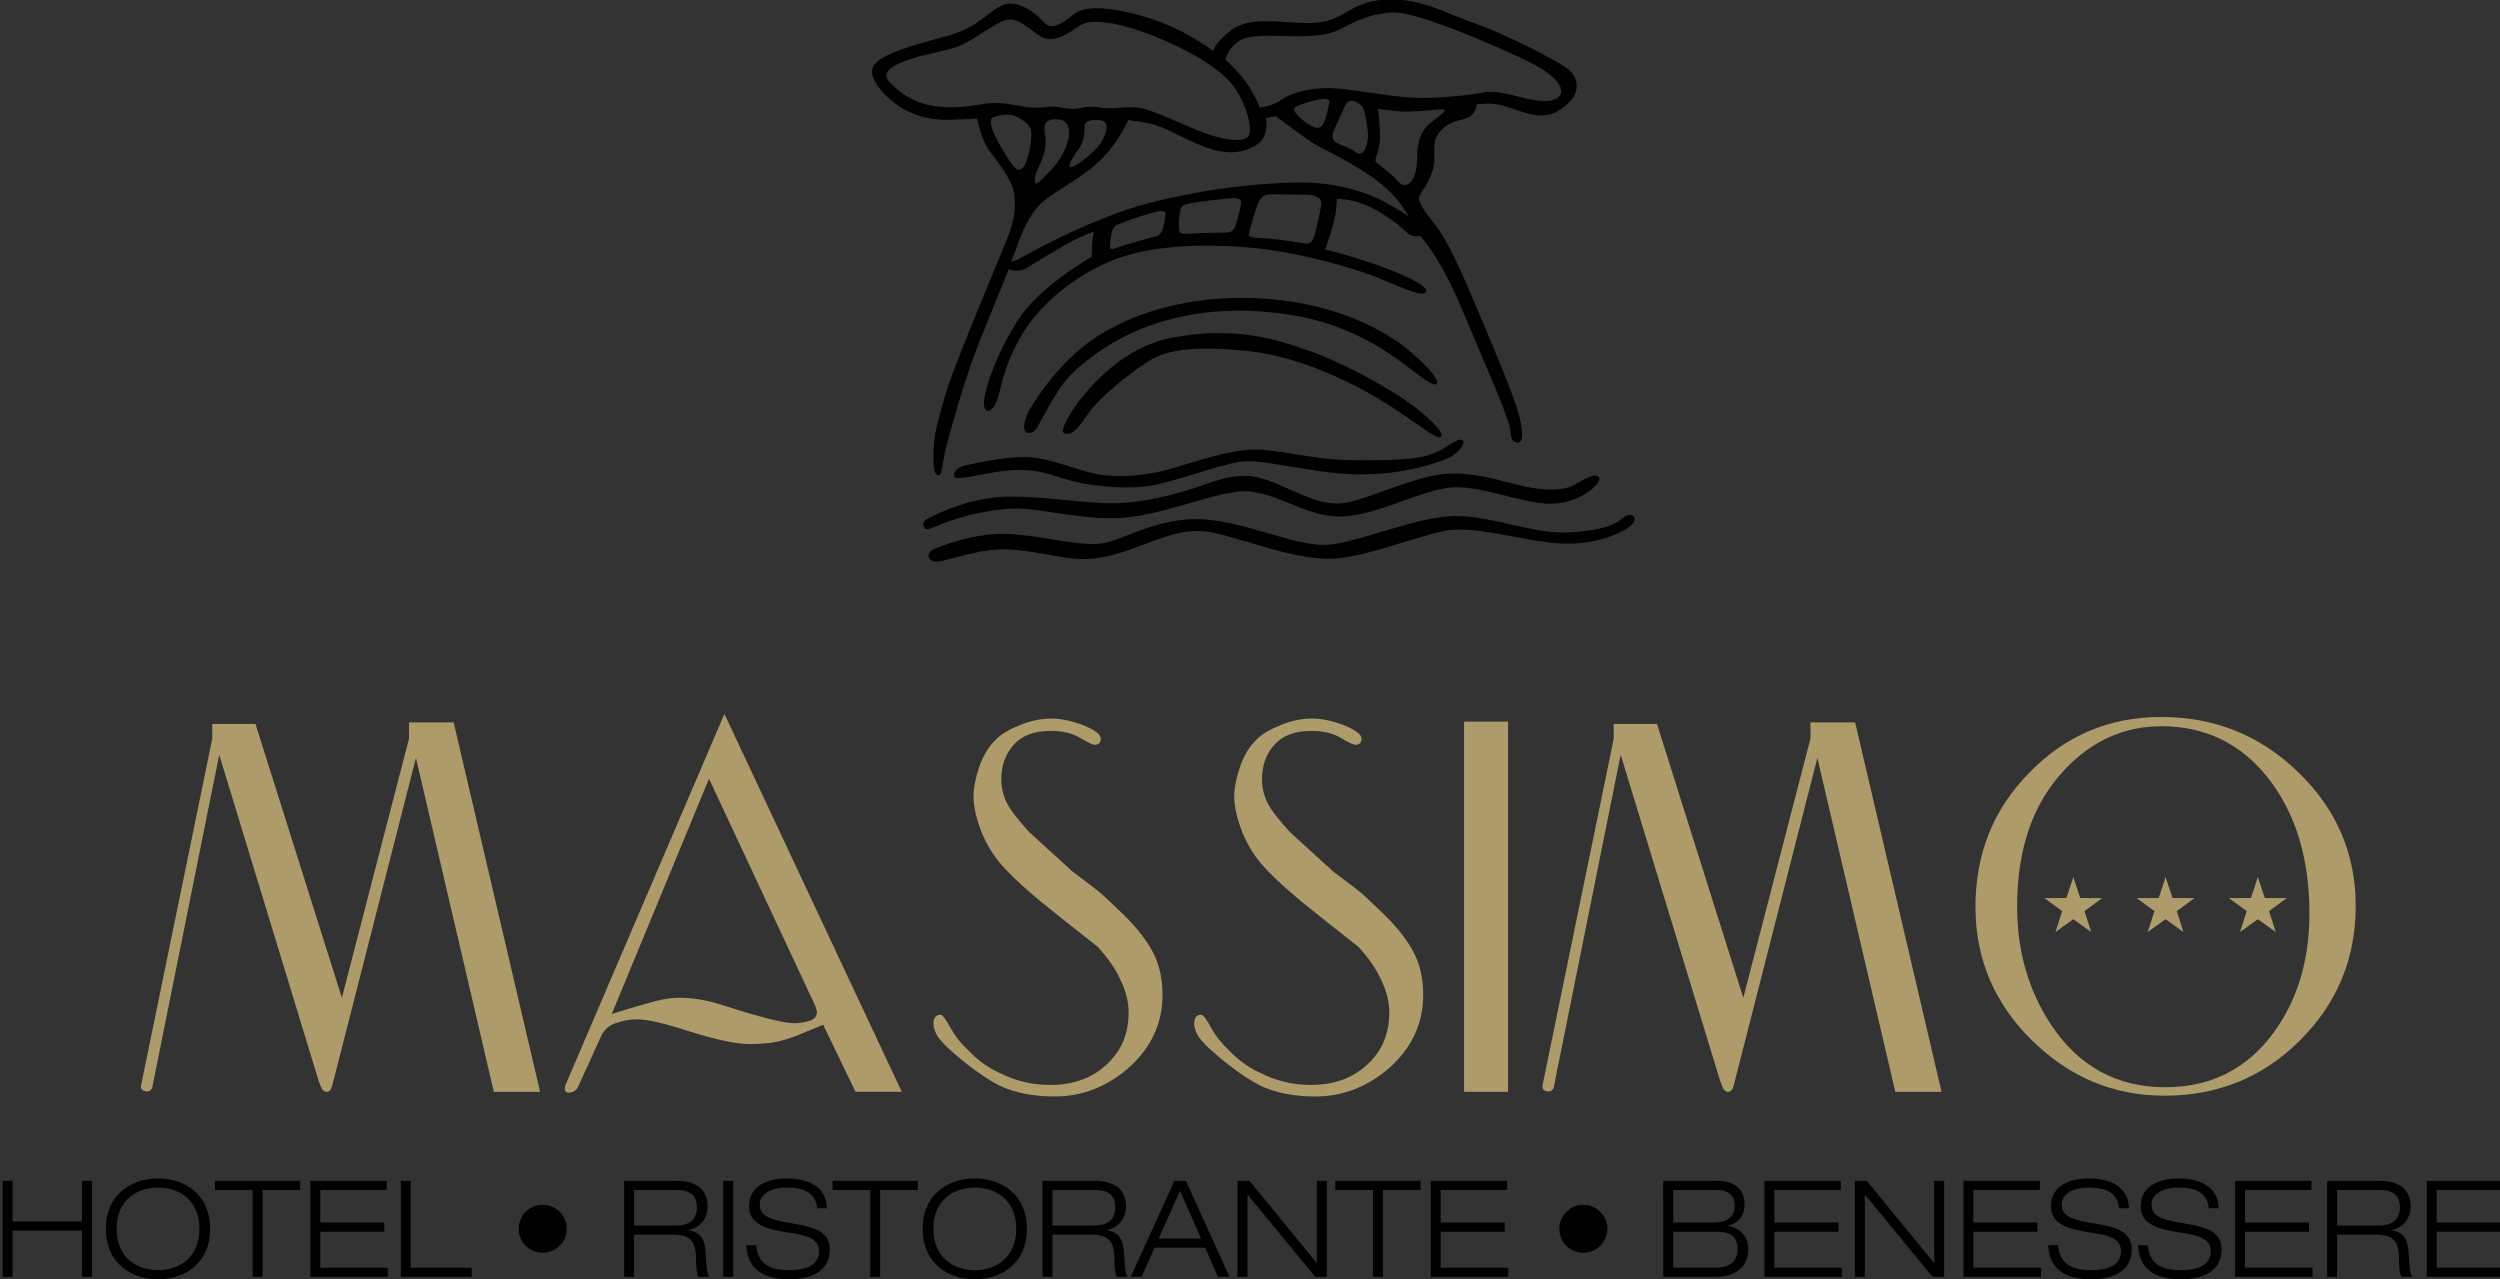 <?xml version="1.0" encoding="UTF-8" standalone="no"?>
<svg
   xmlns:dc="http://purl.org/dc/elements/1.1/"
   xmlns:cc="http://creativecommons.org/ns#"
   xmlns:rdf="http://www.w3.org/1999/02/22-rdf-syntax-ns#"
   xmlns:svg="http://www.w3.org/2000/svg"
   xmlns="http://www.w3.org/2000/svg"
   xmlns:xlink="http://www.w3.org/1999/xlink"
   xmlns:sodipodi="http://sodipodi.sourceforge.net/DTD/sodipodi-0.dtd"
   xmlns:inkscape="http://www.inkscape.org/namespaces/inkscape"
   width="134.764mm"
   height="68.951mm"
   viewBox="0 0 134.764 68.951"
   version="1.1"
   id="svg8"
   inkscape:version="1.0.1 (c497b03c, 2020-09-10)"
   sodipodi:docname="hotelmassimo2023.svg">
  <rect x="0" y="0" width="134.764" height="68.951" fill="#333333" stroke="none"/>
  <defs
     id="defs2">
    <g
       id="g914">
      <symbol
         overflow="visible"
         id="glyph0-0">
        <path
           style="stroke:none"
           d="m 0,5.203 h 13 v -26 H 0 Z M 1.844,-19.5 h 9.312 L 6.5,-9.359 Z M 1.297,1.969 v -19.547 l 4.469,9.781 z m 10.406,-19.547 V 1.969 L 7.234,-7.797 Z M 6.5,-6.234 11.156,3.906 h -9.312 z m 0,0"
           id="path842" />
      </symbol>
      <symbol
         overflow="visible"
         id="glyph0-1">
        <path
           style="stroke:none"
           d="M 1.609,0 H 6.656 V -5.516 H 8.859 L 12.531,0 h 5.828 l -4.344,-6.344 c 2.266,-0.969 3.75,-2.812 3.75,-5.594 v -0.047 c 0,-1.797 -0.547,-3.203 -1.625,-4.234 -1.219,-1.25 -3.141,-1.984 -5.922,-1.984 H 1.609 Z M 6.656,-9.469 v -4.359 h 3.297 c 1.688,0 2.734,0.719 2.734,2.156 v 0.047 c 0,1.328 -0.984,2.156 -2.703,2.156 z m 0,0"
           id="path845" />
      </symbol>
      <symbol
         overflow="visible"
         id="glyph0-2">
        <path
           style="stroke:none"
           d="m 1.719,0 h 5.062 v -18.203 h -5.062 z m 0,0"
           id="path848" />
      </symbol>
      <symbol
         overflow="visible"
         id="glyph0-3">
        <path
           style="stroke:none"
           d="m 10.375,0.359 c 4.031,0 6.344,-1.734 8.062,-4.109 l -3.797,-2.703 c -1.094,1.328 -2.219,2.219 -4.109,2.219 -2.547,0 -4.344,-2.141 -4.344,-4.859 v -0.062 c 0,-2.641 1.797,-4.812 4.344,-4.812 1.734,0 2.938,0.844 3.984,2.141 l 3.781,-2.938 c -1.609,-2.234 -4,-3.797 -7.719,-3.797 -5.516,0 -9.594,4.156 -9.594,9.469 v 0.047 c 0,5.438 4.188,9.406 9.391,9.406 z m 0,0"
           id="path851" />
      </symbol>
      <symbol
         overflow="visible"
         id="glyph0-4">
        <path
           style="stroke:none"
           d="m 0.156,0 h 5.297 l 1.312,-3.25 H 13.781 L 15.109,0 h 5.406 l -7.75,-18.328 H 7.906 Z m 8.078,-7.172 2.062,-5.172 2.031,5.172 z m 0,0"
           id="path854" />
      </symbol>
      <symbol
         overflow="visible"
         id="glyph0-5">
        <path
           style="stroke:none"
           d=""
           id="path857" />
      </symbol>
      <symbol
         overflow="visible"
         id="glyph0-6">
        <path
           style="stroke:none"
           d="m 9.797,0.344 c 5.172,0 8.531,-2.578 8.531,-8.453 v -10.094 h -5.125 v 10.25 c 0,2.547 -1.328,3.734 -3.344,3.734 C 7.828,-4.219 6.5,-5.453 6.5,-8.094 V -18.203 H 1.375 v 10.219 c 0,5.703 3.25,8.328 8.422,8.328 z m 0,0"
           id="path860" />
      </symbol>
      <symbol
         overflow="visible"
         id="glyph0-7">
        <path
           style="stroke:none"
           d="m 6.062,0 h 5.047 V -13.781 H 16.562 v -4.422 H 0.594 v 4.422 H 6.062 Z m 0,0"
           id="path863" />
      </symbol>
      <symbol
         overflow="visible"
         id="glyph0-8">
        <path
           style="stroke:none"
           d="m 10.766,0.359 c 5.609,0 9.828,-4.234 9.828,-9.453 v -0.062 c 0,-5.219 -4.156,-9.406 -9.781,-9.406 -5.609,0 -9.828,4.234 -9.828,9.469 v 0.047 c 0,5.219 4.156,9.406 9.781,9.406 z M 10.812,-4.188 c -2.75,0 -4.656,-2.281 -4.656,-4.906 v -0.062 c 0,-2.625 1.859,-4.859 4.609,-4.859 2.781,0 4.672,2.297 4.672,4.922 v 0.047 c 0,2.625 -1.844,4.859 -4.625,4.859 z m 0,0"
           id="path866" />
      </symbol>
      <symbol
         overflow="visible"
         id="glyph0-9">
        <path
           style="stroke:none"
           d="M 1.609,0 H 16.375 V -4.297 H 6.609 v -2.875 H 15.344 V -11.156 H 6.609 v -2.75 H 16.25 v -4.297 H 1.609 Z m 0,0"
           id="path869" />
      </symbol>
      <symbol
         overflow="visible"
         id="glyph0-10">
        <path
           style="stroke:none"
           d="M 1.609,0 H 15.469 v -4.422 h -8.812 v -13.781 H 1.609 Z m 0,0"
           id="path872" />
      </symbol>
      <symbol
         overflow="visible"
         id="glyph0-11">
        <path
           style="stroke:none"
           d="M 1.609,0 H 6.656 V -6.922 H 13.125 V 0 h 5.047 V -18.203 H 13.125 v 6.812 H 6.656 v -6.812 H 1.609 Z m 0,0"
           id="path875" />
      </symbol>
      <symbol
         overflow="visible"
         id="glyph1-0">
        <path
           style="stroke:none"
           d="m 0,7.391 h 18.484 v -36.969 H 0 Z M 1.844,2.812 V -24.984 L 8.203,-11.094 Z M 2.625,5.547 9.234,-8.875 l 6.625,14.422 z M 9.234,-13.312 2.625,-27.719 h 13.234 z m 7.406,16.125 -6.359,-13.906 6.359,-13.891 z m 0,0"
           id="path878" />
      </symbol>
      <symbol
         overflow="visible"
         id="glyph1-1">
        <path
           style="stroke:none"
           d="m 0.438,0 h 19.531 l 1.359,-5.062 H 7.438 l 1.469,-5.469 h 12.016 l 1.375,-5 H 10.281 l 1.406,-5.281 h 13.672 l 1.375,-5.062 H 7.391 Z m 0,0"
           id="path881" />
      </symbol>
      <symbol
         overflow="visible"
         id="glyph1-2">
        <path
           style="stroke:none"
           d="M 0.438,0 H 19.031 L 20.438,-5.172 H 7.547 L 13.094,-25.875 H 7.391 Z m 0,0"
           id="path884" />
      </symbol>
      <symbol
         overflow="visible"
         id="glyph1-3">
        <path
           style="stroke:none"
           d="M 14.672,0.438 C 19,0.438 22,-1.219 24.469,-3.516 l -3.688,-3.844 c -1.922,1.562 -3.547,2.547 -6.062,2.547 -3.703,0 -6.328,-2.5 -6.328,-6.234 0,-2.891 1.219,-5.516 3.062,-7.359 1.672,-1.672 3.812,-2.672 6.062,-2.672 3.109,0 4.844,1.406 6.359,3.562 L 28.578,-20.812 C 26.5,-24.219 23.172,-26.328 18.219,-26.328 c -4.359,0 -8.312,1.812 -11.156,4.672 -2.844,2.844 -4.578,6.719 -4.578,10.828 0,6.906 5.125,11.266 12.188,11.266 z m 0,0"
           id="path887" />
      </symbol>
      <symbol
         overflow="visible"
         id="glyph1-4">
        <path
           style="stroke:none"
           d="m 5.875,0 h 5.703 l 5.531,-20.625 h 7.875 l 1.406,-5.25 h -21.438 l -1.406,5.25 h 7.875 z m 0,0"
           id="path890" />
      </symbol>
      <symbol
         overflow="visible"
         id="glyph1-5">
        <path
           style="stroke:none"
           d="m 16.594,0 h 6.469 l -4.391,-8.828 c 3.25,-0.75 4.984,-2.109 5.984,-3.109 1.516,-1.516 2.375,-3.656 2.375,-6.141 0,-2.109 -0.703,-3.922 -2,-5.219 C 23.297,-25.031 20.672,-25.875 16.828,-25.875 h -9.438 L 0.438,0 h 5.703 l 2.219,-8.281 h 4.25 z m -6.875,-13.312 2,-7.422 h 4.766 c 1.812,0 3.078,0.359 3.781,1.062 0.547,0.562 0.812,1.188 0.812,2.078 0,1.062 -0.406,1.953 -1.078,2.625 -1.109,1.109 -3,1.656 -5.219,1.656 z m 0,0"
           id="path893" />
      </symbol>
      <symbol
         overflow="visible"
         id="glyph1-6">
        <path
           style="stroke:none"
           d="m 0.703,0 h 5.688 l 6.953,-25.875 h -5.688 z m 0,0"
           id="path896" />
      </symbol>
      <symbol
         overflow="visible"
         id="glyph1-7">
        <path
           style="stroke:none"
           d=""
           id="path899" />
      </symbol>
      <symbol
         overflow="visible"
         id="glyph1-8">
        <path
           style="stroke:none"
           d="M -2.109,0 H 4.031 l 3.922,-5.797 h 10.938 L 19.703,0 h 5.844 L 21.438,-26.062 h -5.469 z m 13.453,-10.828 5.703,-8.547 1.172,8.547 z m 0,0"
           id="path902" />
      </symbol>
      <symbol
         overflow="visible"
         id="glyph1-9">
        <path
           style="stroke:none"
           d="m 0.438,0 h 5.703 l 2.812,-10.391 h 10.344 L 16.484,0 H 22.188 l 6.938,-25.875 h -5.688 l -2.734,10.234 H 10.344 l 2.75,-10.234 H 7.391 Z m 0,0"
           id="path905" />
      </symbol>
      <symbol
         overflow="visible"
         id="glyph1-10">
        <path
           style="stroke:none"
           d="M 14.609,0.438 C 18.484,0.438 21.438,-0.547 24,-2 l 3.656,-12.891 H 16.422 l -1.344,4.906 H 20.812 l -1.219,4.219 c -1.141,0.516 -2.625,1 -4.625,1 -3.656,0 -6.609,-2.188 -6.609,-6.219 0,-2.812 1.172,-5.469 2.984,-7.281 1.75,-1.734 4.141,-2.844 6.812,-2.844 3.25,0 5.281,1.328 6.797,3 l 4.219,-3.734 c -1.812,-2.375 -5.109,-4.484 -10.578,-4.484 -4.656,0 -8.688,1.859 -11.562,4.734 -2.891,2.891 -4.594,6.766 -4.594,10.797 0,7.734 6.25,11.234 12.172,11.234 z m 0,0"
           id="path908" />
      </symbol>
      <symbol
         overflow="visible"
         id="glyph1-11">
        <path
           style="stroke:none"
           d="m 0.438,0 h 5.625 L 10.609,-16.969 18.453,0 h 4.844 l 6.938,-25.875 H 24.625 L 20.188,-9.422 12.641,-25.875 h -5.25 z m 0,0"
           id="path911" />
      </symbol>
    </g>
    <clipPath
       id="clip1">
      <path
         d="m 363,506 h 392 v 82.898 H 363 Z m 0,0"
         id="path916" />
    </clipPath>
    <clipPath
       id="clip2">
      <path
         d="M 44.004,152.062 H 405 V 574 H 44.004 Z m 0,0"
         id="path919" />
    </clipPath>
  </defs>
  <sodipodi:namedview
     id="base"
     pagecolor="#ffffff"
     bordercolor="#666666"
     borderopacity="1.0"
     inkscape:pageopacity="0.0"
     inkscape:pageshadow="2"
     inkscape:zoom="0.35"
     inkscape:cx="-270.8843"
     inkscape:cy="912.6022"
     inkscape:document-units="mm"
     inkscape:current-layer="g1420"
     inkscape:document-rotation="0"
     showgrid="false"
     inkscape:window-width="1398"
     inkscape:window-height="943"
     inkscape:window-x="197"
     inkscape:window-y="23"
     inkscape:window-maximized="0" />
  <g
     inkscape:label="Livello 1"
     inkscape:groupmode="layer"
     id="layer1"
     transform="translate(-177.505,93.293)">
    <g
       id="surface20742"
       transform="matrix(0.353,0,0,0.353,-46.578,-37.701)">
      <path
         style="fill:#306197;fill-opacity:1;fill-rule:nonzero;stroke:none"
         d="m 344.633,433.828 c -0.832,-5.32 -3.844,-7.98 -8.996,-7.98 -4.863,0 -8.812,2.66 -11.812,7.98 z M 367.684,413.875 c 6.562,8.805 8.559,21.09 5.965,36.836 h -52.922 c 0.828,6.16 4.082,9.219 9.781,9.219 5.797,0 9.887,-2.133 12.238,-6.418 l 28.73,5.789 c -4.352,8.348 -10.34,14.676 -18.008,19.012 -7.652,4.328 -16.098,6.5 -25.309,6.5 -11.785,0 -21.34,-3.34 -28.629,-10.016 -7.297,-6.668 -10.941,-15.688 -10.941,-27.07 0,-13.324 4.805,-24.508 14.43,-33.543 9.637,-9.027 21.336,-13.508 35.098,-13.508 13.117,0 22.988,4.402 29.566,13.199"
         id="path924" />
      <path
         style="fill:#306197;fill-opacity:1;fill-rule:nonzero;stroke:none"
         d="m 425.527,482.469 h -33 L 378.457,403.016 H 411.125 l 5.336,38.625 22.984,-38.625 h 37.062 z m 0,0"
         id="path926" />
      <path
         style="fill:#ffcf1e;fill-opacity:1;fill-rule:nonzero;stroke:none"
         d="m 566.992,482.473 h -27.996 l -3.125,-35.523 -19.859,35.523 h -27.992 l -5.488,-79.457 h 32.234 l 1.082,30.645 19.086,-30.645 h 20.805 l 4.852,30.477 15.316,-30.477 h 33.473 z m 0,0"
         id="path928" />
      <path
         style="fill:#ffcf1e;fill-opacity:1;fill-rule:nonzero;stroke:none"
         d="m 636.695,452.887 c 1.859,2.824 4.781,4.23 8.746,4.23 3.875,0 7.242,-1.406 10.156,-4.23 2.926,-2.812 4.707,-6.203 5.324,-10.164 0.633,-3.941 -0.055,-7.34 -2.02,-10.152 -1.984,-2.824 -4.895,-4.223 -8.77,-4.223 -3.957,0 -7.348,1.398 -10.156,4.223 -2.816,2.812 -4.539,6.211 -5.184,10.152 -0.609,3.961 0,7.352 1.902,10.164 m 48.945,29.582 h -33.633 l 0.949,-4.379 c -5.738,4.473 -12.57,6.723 -20.5,6.723 -11.359,0 -19.938,-3.867 -25.727,-11.578 -5.785,-7.715 -7.688,-17.891 -5.699,-30.512 1.977,-12.512 7.102,-22.648 15.391,-30.41 8.297,-7.766 18.117,-11.641 29.484,-11.641 10.547,0 17.93,4.008 22.23,12.035 l 2.18,-9.699 h 33.617 z m 0,0"
         id="path930" />
      <path
         style="fill:#ffcf1e;fill-opacity:1;fill-rule:nonzero;stroke:none"
         d="m 768.246,403.449 -20.504,34.559 -3.902,-34.559 h -34.242 l 12.641,77.73 -16.883,28.449 h 33.773 l 67.262,-106.18 z m 0,0"
         id="path932" />
      <path
         style="fill:#306197;fill-opacity:1;fill-rule:nonzero;stroke:none"
         d="m 695.102,503.125 h -6.32 c -1.074,0 -1.402,0.094 -2.34,1.121 l -9.688,10.676 v -10.441 c 0,-1.074 -0.52,-1.355 -1.312,-1.355 h -4.637 c -0.887,0 -1.355,0.281 -1.355,1.355 v 28.094 c 0,1.074 0.469,1.352 1.355,1.352 h 4.637 c 0.793,0 1.312,-0.277 1.312,-1.352 v -8.336 l 2.898,-3.043 c 2.531,4.215 6.695,11.234 6.695,11.234 0.609,0.98 1.215,1.496 2.34,1.496 h 5.715 c 0.891,0 1.074,-0.883 0.699,-1.496 l -10.062,-16.57 10.531,-11.422 c 0.422,-0.422 0.422,-1.312 -0.469,-1.312 m -31.598,29.305 -6.602,-9.594 c 2.902,-0.984 6.508,-4.406 6.508,-9.32 0,-2.996 -0.984,-5.664 -2.715,-7.348 -1.965,-1.969 -4.215,-3 -9.316,-3 h -11.797 c -1.078,0 -1.312,0.516 -1.312,1.363 v 28.043 c 0,1.074 0.469,1.352 1.312,1.352 h 4.637 c 0.84,0 1.355,-0.277 1.355,-1.352 v -22.852 h 6.227 c 2.43,0 4.305,1.547 4.305,3.98 0,2.203 -2.152,3.793 -4.445,3.793 h -0.938 c -1.078,0 -1.355,0.516 -1.355,1.355 v 3.75 c 0,1.309 0.094,1.824 0.512,2.383 l 5.059,7.539 c 0.652,0.984 1.219,1.402 2.34,1.402 h 5.523 c 0.891,0 1.125,-0.84 0.703,-1.496 m -38.574,-9.031 c 0,2.988 -2.156,4.727 -5.246,4.727 -3.043,0 -5.195,-1.738 -5.195,-4.727 v -9.738 c 0,-2.996 2.152,-4.73 5.195,-4.73 3.09,0 5.246,1.734 5.246,4.73 z m 7.352,-10.395 c 0,-7.402 -7.023,-10.582 -12.598,-10.582 -5.57,0 -12.5,3.18 -12.5,10.582 v 11.047 c 0,7.398 6.93,10.578 12.5,10.578 5.574,0 12.598,-3.18 12.598,-10.578 z M 602.785,503.125 h -4.965 c -1.402,0 -1.73,0.938 -1.871,1.496 l -4.637,15.918 -4.539,-15.918 c -0.184,-0.652 -0.512,-1.496 -1.547,-1.496 h -3.273 c -1.078,0 -1.406,0.844 -1.594,1.496 l -4.496,15.918 -4.633,-15.918 c -0.188,-0.559 -0.469,-1.496 -1.875,-1.496 h -5.148 c -0.84,0 -0.984,0.797 -0.84,1.355 l 8.66,28.469 c 0,0 0.23,0.977 1.266,0.977 h 4.117 c 1.219,0 1.5,-1.07 1.5,-1.07 l 4.68,-14.938 4.684,14.938 c 0,0 0.277,1.07 1.492,1.07 h 3.938 c 1.027,0 1.262,-0.977 1.262,-0.977 l 8.613,-28.469 c 0.188,-0.559 0.051,-1.355 -0.793,-1.355 m -42.789,0 h -21.723 c -1.078,0 -1.359,0.516 -1.359,1.355 v 3.887 c 0,0.84 0.281,1.355 1.359,1.355 h 7.211 v 22.852 c 0,1.074 0.516,1.352 1.355,1.352 h 4.637 c 0.84,0 1.355,-0.277 1.355,-1.352 v -22.852 h 7.164 c 1.078,0 1.355,-0.516 1.355,-1.355 v -3.887 c 0,-0.84 -0.277,-1.355 -1.355,-1.355 m -27.855,24.25 h -14.934 v -6.18 h 12.547 c 1.074,0 1.359,-0.512 1.359,-1.359 v -3.648 c 0,-0.848 -0.285,-1.363 -1.359,-1.363 h -12.547 v -5.102 h 14.137 c 1.078,0 1.359,-0.516 1.359,-1.355 v -3.887 c 0,-0.84 -0.281,-1.355 -1.359,-1.355 h -20.176 c -1.078,0 -1.359,0.516 -1.359,1.355 v 28.094 c 0,0.836 0.281,1.352 1.359,1.352 h 20.973 c 1.074,0 1.355,-0.516 1.355,-1.352 v -3.84 c 0,-0.848 -0.281,-1.359 -1.355,-1.359 m -30.613,-24.25 h -4.5 c -0.84,0 -1.355,0.281 -1.355,1.355 v 16.246 l -9.926,-16.012 c -0.609,-0.938 -0.934,-1.59 -2.105,-1.59 h -4.402 c -1.074,0 -1.355,0.516 -1.355,1.355 v 28.094 c 0,1.074 0.516,1.352 1.355,1.352 h 4.633 c 0.848,0 1.359,-0.277 1.359,-1.352 v -16.293 l 9.926,16.059 c 0.609,0.934 0.938,1.586 2.105,1.586 h 4.266 c 1.074,0 1.359,-0.516 1.359,-1.352 v -28.094 c 0,-1.074 -0.523,-1.355 -1.359,-1.355 m -42.746,24.25 h -13.484 v -22.895 c 0,-1.074 -0.512,-1.355 -1.355,-1.355 h -4.637 c -0.84,0 -1.355,0.281 -1.355,1.355 v 28.094 c 0,0.836 0.281,1.352 1.355,1.352 h 19.477 c 1.078,0 1.355,-0.516 1.355,-1.352 v -3.84 c 0,-0.848 -0.277,-1.359 -1.355,-1.359 m -27.855,0 h -14.934 v -6.18 h 12.547 c 1.078,0 1.359,-0.512 1.359,-1.359 v -3.648 c 0,-0.848 -0.281,-1.363 -1.359,-1.363 h -12.547 v -5.102 h 14.137 c 1.078,0 1.359,-0.516 1.359,-1.355 v -3.887 c 0,-0.84 -0.281,-1.355 -1.359,-1.355 h -20.176 c -1.078,0 -1.355,0.516 -1.355,1.355 v 28.094 c 0,0.836 0.277,1.352 1.355,1.352 h 20.973 c 1.078,0 1.359,-0.516 1.359,-1.352 v -3.84 c 0,-0.848 -0.281,-1.359 -1.359,-1.359 m -27.523,-24.25 h -4.965 c -1.266,0 -1.59,0.371 -1.969,1.496 l -6.316,19.383 -6.367,-19.383 c -0.375,-1.125 -0.703,-1.496 -1.922,-1.496 h -5.195 c -0.887,0 -1.078,0.75 -0.844,1.355 l 10.066,28.043 c 0.562,1.219 0.887,1.402 1.922,1.402 h 4.492 c 1.027,0 1.355,-0.184 1.918,-1.402 l 10.02,-28.043 c 0.234,-0.605 0.047,-1.355 -0.84,-1.355 m -45.32,19.145 3.512,-10.348 3.512,10.348 z m 18.023,10.348 -10.344,-28.043 c -0.426,-0.984 -0.891,-1.449 -1.922,-1.449 h -4.492 c -1.031,0 -1.547,0.465 -1.918,1.449 l -10.395,28.043 c -0.238,0.562 -0.238,1.309 0.797,1.309 h 4.914 c 1.031,0 1.402,-0.277 1.777,-1.402 l 1.309,-3.695 h 11.469 l 1.316,3.695 c 0.375,1.125 0.746,1.402 1.777,1.402 h 4.914 c 1.031,0 1.031,-0.746 0.797,-1.309 m -32.441,-0.188 -6.602,-9.594 c 2.902,-0.984 6.508,-4.406 6.508,-9.32 0,-2.996 -0.984,-5.664 -2.719,-7.348 -1.965,-1.969 -4.211,-3 -9.312,-3 h -11.797 c -1.078,0 -1.312,0.516 -1.312,1.363 v 28.043 c 0,1.074 0.469,1.352 1.312,1.352 h 4.633 c 0.844,0 1.359,-0.277 1.359,-1.352 v -22.852 h 6.223 c 2.434,0 4.309,1.547 4.309,3.98 0,2.203 -2.152,3.793 -4.445,3.793 h -0.938 c -1.078,0 -1.355,0.516 -1.355,1.355 v 3.75 c 0,1.309 0.09,1.824 0.512,2.383 l 5.059,7.539 c 0.652,0.984 1.215,1.402 2.34,1.402 h 5.523 c 0.887,0 1.121,-0.84 0.703,-1.496 M 312.391,503.125 h -21.723 c -1.078,0 -1.355,0.516 -1.355,1.355 v 3.887 c 0,0.84 0.277,1.355 1.355,1.355 h 7.211 v 22.852 c 0,1.074 0.512,1.352 1.355,1.352 h 4.637 c 0.844,0 1.355,-0.277 1.355,-1.352 v -22.852 h 7.164 c 1.078,0 1.359,-0.516 1.359,-1.355 v -3.887 c 0,-0.84 -0.281,-1.355 -1.359,-1.355"
         id="path934" />
      <g
         clip-path="url(#clip1)"
         clip-rule="nonzero"
         id="g938">
        <path
           style="fill:none;stroke:#ffffff;stroke-width:6.895;stroke-linecap:butt;stroke-linejoin:miter;stroke-miterlimit:4;stroke-opacity:1"
           d="m 3.75e-4,2.4375e-4 c 0,0 78.289,-34.777 166.125,-34.777 87.836,0 147.031,36.23 147.031,36.23"
           transform="matrix(1,0,0,-1,402.359,547.348)"
           id="path936" />
      </g>
      <path
         style="fill:none;stroke:#306197;stroke-width:4.137;stroke-linecap:butt;stroke-linejoin:miter;stroke-miterlimit:4;stroke-dasharray:9.037, 9.037;stroke-opacity:1"
         d="M 3.4375e-4,0.001 C 26.739,-8.596 68.676,-19.581 115.032,-22.323"
         transform="matrix(1,0,0,-1,432.152,555.474)"
         id="path940" />
      <path
         style="fill:none;stroke:#306197;stroke-width:4.137;stroke-linecap:butt;stroke-linejoin:miter;stroke-miterlimit:4;stroke-dasharray:8.092, 8.092;stroke-opacity:1"
         d="M 5.9375e-4,8.9375e-4 C 46.106,4.017 81.833,16.856 101.567,25.571"
         transform="matrix(1,0,0,-1,597.183,577.192)"
         id="path942" />
      <path
         style="fill:none;stroke:#306197;stroke-width:4.137;stroke-linecap:butt;stroke-linejoin:miter;stroke-miterlimit:4;stroke-opacity:1"
         d="M -9.3125e-4,-0.001 C 5.526,2.714 8.46,4.46 8.46,4.46 M -149.567,-30.685 c 3.539,-0.109 7.102,-0.168 10.676,-0.168 3.23,0 6.418,0.051 9.566,0.145 M -305.376,3.046 c 0,0 3.531,-1.523 9.934,-3.926"
         transform="matrix(1,0,0,-1,707.419,547.589)"
         id="path944" />
      <path
         style="fill:#ffffff;fill-opacity:1;fill-rule:nonzero;stroke:none"
         d="m 737.844,527.578 c 5.176,0 9.363,4.191 9.363,9.359 0,5.176 -4.188,9.367 -9.363,9.367 -5.168,0 -9.359,-4.191 -9.359,-9.367 0,-5.168 4.191,-9.359 9.359,-9.359"
         id="path946" />
      <path
         style="fill:none;stroke:#306197;stroke-width:3.447;stroke-linecap:butt;stroke-linejoin:miter;stroke-miterlimit:4;stroke-opacity:1"
         d="m -0.002,-0.001 c 5.176,0 9.363,-4.191 9.363,-9.359 0,-5.176 -4.188,-9.367 -9.363,-9.367 -5.168,0 -9.359,4.191 -9.359,9.367 0,5.168 4.191,9.359 9.359,9.359 z m 0,0"
         transform="matrix(1,0,0,-1,737.846,527.577)"
         id="path948" />
      <g
         clip-path="url(#clip2)"
         clip-rule="nonzero"
         id="g952">
        <path
           style="fill:#ffcf1e;fill-opacity:1;fill-rule:nonzero;stroke:none"
           d="m 175.168,352.742 c -35.578,-0.109 -64.637,-29.18 -64.637,-64.695 0.059,-35.59 28.941,-64.469 64.637,-64.531 35.711,0.062 64.586,28.941 64.645,64.531 0,35.516 -29.055,64.586 -64.645,64.695 M 392.062,212.809 v -17.242 l -13.207,-2.457 h -1.262 v 19.699 h -12.25 v -19.699 h -1.262 l -13.203,2.457 v 17.242 h -12.008 v 25.676 c 0,13.52 7.418,25.211 18.188,30.895 v 39.676 c 0,14.703 -11.395,26.688 -25.449,26.688 -14.055,0 -25.504,-11.984 -25.504,-26.688 0,-2.586 -0.23,-5.129 -0.562,-7.637 0.238,-2.828 0.5,-5.652 0.625,-8.512 3.383,-72.117 -44.934,-130.227 -116.527,-139.898 -0.887,-0.117 -1.426,-0.176 -3.141,-0.414 -4.746,-0.469 -7.352,-0.531 -11.332,-0.531 -3.969,0 -6.57,0.062 -11.316,0.531 -1.73,0.238 -2.258,0.297 -3.148,0.414 -71.578,9.672 -119.91,67.781 -116.535,139.898 1.539,32.852 10.266,64.051 22.129,94.41 24.426,62.5 59.297,119.133 98.789,173.105 3.199,4.391 6.586,8.664 10.082,13.219 3.504,-4.555 6.887,-8.828 10.086,-13.219 39.492,-53.973 74.367,-110.605 98.801,-173.105 4.625,-11.836 8.75,-23.805 12.18,-35.941 9.41,8.719 21.824,14.02 35.375,14.02 29.637,0 53.785,-25.262 53.785,-56.34 V 270.039 C 396.961,264.641 405,252.594 405,238.484 v -25.676 z m 0,0"
           id="path950" />
      </g>
      <path
         style="fill:#306197;fill-opacity:1;fill-rule:nonzero;stroke:none"
         d="M 370.273,902.434 H 480.117 V 611.109 H 370.273 Z m 0,0"
         id="path954" />
      <path
         style="fill:#306197;fill-opacity:1;fill-rule:nonzero;stroke:none"
         d="M 292.27,889.699 H 558.125 L 432.359,1093.465 Z m 0,0"
         id="path956" />
      <g
         style="fill:#306197;fill-opacity:1"
         id="g964">
        <use
           xlink:href="#glyph0-1"
           x="412.652"
           y="368.883"
           id="use958"
           width="100%"
           height="100%" />
        <use
           xlink:href="#glyph0-2"
           x="431.346"
           y="368.883"
           id="use960"
           width="100%"
           height="100%" />
        <use
           xlink:href="#glyph0-3"
           x="439.848"
           y="368.883"
           id="use962"
           width="100%"
           height="100%" />
      </g>
      <g
         style="fill:#306197;fill-opacity:1"
         id="g974">
        <use
           xlink:href="#glyph0-4"
           x="458.672"
           y="368.883"
           id="use966"
           width="100%"
           height="100%" />
        <use
           xlink:href="#glyph0-1"
           x="479.342"
           y="368.883"
           id="use968"
           width="100%"
           height="100%" />
        <use
           xlink:href="#glyph0-2"
           x="498.036"
           y="368.883"
           id="use970"
           width="100%"
           height="100%" />
        <use
           xlink:href="#glyph0-3"
           x="506.538"
           y="368.883"
           id="use972"
           width="100%"
           height="100%" />
      </g>
      <g
         style="fill:#306197;fill-opacity:1"
         id="g982">
        <use
           xlink:href="#glyph0-4"
           x="525.362"
           y="368.883"
           id="use976"
           width="100%"
           height="100%" />
        <use
           xlink:href="#glyph0-5"
           x="546.032"
           y="368.883"
           id="use978"
           width="100%"
           height="100%" />
        <use
           xlink:href="#glyph0-4"
           x="553.234"
           y="368.883"
           id="use980"
           width="100%"
           height="100%" />
      </g>
      <g
         style="fill:#306197;fill-opacity:1"
         id="g988">
        <use
           xlink:href="#glyph0-6"
           x="573.176"
           y="368.883"
           id="use984"
           width="100%"
           height="100%" />
        <use
           xlink:href="#glyph0-7"
           x="592.884"
           y="368.883"
           id="use986"
           width="100%"
           height="100%" />
      </g>
      <g
         style="fill:#306197;fill-opacity:1"
         id="g1014">
        <use
           xlink:href="#glyph0-8"
           x="609.264"
           y="368.883"
           id="use990"
           width="100%"
           height="100%" />
        <use
           xlink:href="#glyph0-5"
           x="630.87"
           y="368.883"
           id="use992"
           width="100%"
           height="100%" />
        <use
           xlink:href="#glyph0-9"
           x="638.072"
           y="368.883"
           id="use994"
           width="100%"
           height="100%" />
        <use
           xlink:href="#glyph0-10"
           x="655.414"
           y="368.883"
           id="use996"
           width="100%"
           height="100%" />
        <use
           xlink:href="#glyph0-9"
           x="671.43"
           y="368.883"
           id="use998"
           width="100%"
           height="100%" />
        <use
           xlink:href="#glyph0-7"
           x="688.772"
           y="368.883"
           id="use1000"
           width="100%"
           height="100%" />
        <use
           xlink:href="#glyph0-7"
           x="705.932"
           y="368.883"
           id="use1002"
           width="100%"
           height="100%" />
        <use
           xlink:href="#glyph0-1"
           x="723.092"
           y="368.883"
           id="use1004"
           width="100%"
           height="100%" />
        <use
           xlink:href="#glyph0-2"
           x="741.786"
           y="368.883"
           id="use1006"
           width="100%"
           height="100%" />
        <use
           xlink:href="#glyph0-3"
           x="750.288"
           y="368.883"
           id="use1008"
           width="100%"
           height="100%" />
        <use
           xlink:href="#glyph0-11"
           x="769.268"
           y="368.883"
           id="use1010"
           width="100%"
           height="100%" />
        <use
           xlink:href="#glyph0-9"
           x="789.054"
           y="368.883"
           id="use1012"
           width="100%"
           height="100%" />
      </g>
      <g
         style="fill:#306197;fill-opacity:1"
         id="g1034">
        <use
           xlink:href="#glyph1-1"
           x="515.659"
           y="292.501"
           id="use1016"
           width="100%"
           height="100%" />
        <use
           xlink:href="#glyph1-2"
           x="540.246"
           y="292.501"
           id="use1018"
           width="100%"
           height="100%" />
        <use
           xlink:href="#glyph1-1"
           x="563.39"
           y="292.501"
           id="use1020"
           width="100%"
           height="100%" />
        <use
           xlink:href="#glyph1-3"
           x="587.976"
           y="292.501"
           id="use1022"
           width="100%"
           height="100%" />
        <use
           xlink:href="#glyph1-4"
           x="614.818"
           y="292.501"
           id="use1024"
           width="100%"
           height="100%" />
        <use
           xlink:href="#glyph1-5"
           x="637.741"
           y="292.501"
           id="use1026"
           width="100%"
           height="100%" />
        <use
           xlink:href="#glyph1-6"
           x="664.619"
           y="292.501"
           id="use1028"
           width="100%"
           height="100%" />
        <use
           xlink:href="#glyph1-3"
           x="677.042"
           y="292.501"
           id="use1030"
           width="100%"
           height="100%" />
        <use
           xlink:href="#glyph1-7"
           x="703.884"
           y="292.501"
           id="use1032"
           width="100%"
           height="100%" />
      </g>
      <g
         style="fill:#306197;fill-opacity:1"
         id="g1060">
        <use
           xlink:href="#glyph1-3"
           x="458.685"
           y="331.026"
           id="use1036"
           width="100%"
           height="100%" />
        <use
           xlink:href="#glyph1-8"
           x="485.527"
           y="331.026"
           id="use1038"
           width="100%"
           height="100%" />
        <use
           xlink:href="#glyph1-5"
           x="513.811"
           y="331.026"
           id="use1040"
           width="100%"
           height="100%" />
        <use
           xlink:href="#glyph1-7"
           x="540.689"
           y="331.026"
           id="use1042"
           width="100%"
           height="100%" />
        <use
           xlink:href="#glyph1-3"
           x="551.781"
           y="331.026"
           id="use1044"
           width="100%"
           height="100%" />
        <use
           xlink:href="#glyph1-9"
           x="578.622"
           y="331.026"
           id="use1046"
           width="100%"
           height="100%" />
        <use
           xlink:href="#glyph1-8"
           x="606.573"
           y="331.026"
           id="use1048"
           width="100%"
           height="100%" />
        <use
           xlink:href="#glyph1-5"
           x="634.857"
           y="331.026"
           id="use1050"
           width="100%"
           height="100%" />
        <use
           xlink:href="#glyph1-10"
           x="661.736"
           y="331.026"
           id="use1052"
           width="100%"
           height="100%" />
        <use
           xlink:href="#glyph1-6"
           x="690.574"
           y="331.026"
           id="use1054"
           width="100%"
           height="100%" />
        <use
           xlink:href="#glyph1-11"
           x="702.996"
           y="331.026"
           id="use1056"
           width="100%"
           height="100%" />
        <use
           xlink:href="#glyph1-10"
           x="732.056"
           y="331.026"
           id="use1058"
           width="100%"
           height="100%" />
      </g>
      <g
         id="g1420"
         transform="translate(210,-195)">
        <path
           style="fill:#000000;fill-opacity:1;fill-rule:nonzero;stroke:none"
           d="m 625.57,73.293 c -0.273,1.008 -0.68,1.551 -1.422,1.414 -0.738,-0.137 -3.828,-0.609 -5.371,-0.738 -1.547,-0.137 -3.363,-0.07 -3.297,-0.609 0.066,-0.535 0.938,-3.492 1.344,-4.57 0.406,-1.074 0.941,-1.543 1.812,-1.609 0,0 4.707,0.066 5.719,0.066 1.008,0 2.348,0.336 2.211,1.477 -0.129,1.145 -0.734,3.562 -0.996,4.57 m -11.973,-1.68 c -0.27,0.938 -0.738,1.414 -1.344,1.414 -0.605,0 -4.031,0.062 -5.172,0.133 -1.152,0.066 -2.156,0.266 -2.223,-0.535 -0.07,-0.805 -0.07,-3.363 0.676,-3.77 0.734,-0.402 4.164,-0.738 5.312,-0.871 1.141,-0.137 2.215,-0.203 2.215,-0.203 0,0 1.277,-0.066 1.277,0.535 0,0.609 -0.477,2.359 -0.742,3.297 m -11.363,1.211 c -0.398,0.805 -1.074,0.805 -1.82,1.008 -0.73,0.203 -3.082,0.875 -3.957,1.145 -0.875,0.266 -2.152,0.941 -2.152,0.266 0,-0.672 0.137,-2.754 0.809,-3.223 0.672,-0.473 4.91,-1.887 6.723,-2.285 0,0 0.941,-0.07 0.941,0.332 0,0.402 -0.141,1.953 -0.543,2.758 m 32.449,5.02 c -4.477,-1.523 -7.523,-2.242 -7.523,-2.242 0,0 1.254,-3.488 1.516,-5.109 0.277,-1.617 0.277,-2.598 0.277,-2.598 0,0 2.863,-0.18 6.457,1.973 3.578,2.152 4.027,3.137 4.652,3.492 0.629,0.359 1.613,0.18 1.613,0.18 0.328,-0.047 0.758,-0.805 0.621,-1.348 -0.133,-0.535 -1.965,-1.344 -2.504,-1.699 -0.023,-0.016 -0.062,-0.051 -0.094,-0.07 -0.211,-0.168 -0.938,-0.668 -3.129,-1.902 -2.871,-1.609 -7.711,-3.227 -13.629,-3.137 -5.91,0.094 -13.535,0.809 -22.672,3.137 -9.148,2.328 -20.172,8.695 -20.172,8.695 l -0.898,0.273 0.008,-0.023 c -0.223,0.082 -0.359,0.109 -0.68,0.109 -0.449,0 -0.449,0.805 0.32,1.078 0,0 1.52,0.531 2.691,-0.184 1.16,-0.711 4.297,-2.688 6.625,-3.938 2.336,-1.258 3.672,-1.617 3.672,-1.617 0,0 -0.262,1.348 -0.262,2.062 0,0.715 -0.09,1.793 -0.09,1.793 0,0 -7.984,4.391 -11.387,9.855 -3.402,5.469 -4.75,10.043 -5.016,11.926 -0.273,1.883 0.895,2.418 1.789,0.539 0.898,-1.883 0.719,-4.844 3.945,-10.398 3.223,-5.562 9.773,-10.133 15.234,-11.922 5.469,-1.793 12.727,-2.062 19.719,-1.441 6.992,0.633 15.867,3.051 20.082,4.852 4.211,1.785 6.27,2.68 6.719,1.875 0.453,-0.805 -3.406,-2.688 -7.887,-4.211"
           id="path1062" />
        <path
           style="fill:#000000;fill-opacity:1;fill-rule:nonzero;stroke:none"
           d="m 581.805,100.453 c 0,0 4.027,-7.457 10.746,-11.695 6.73,-4.242 15.941,-6.391 26.02,-5.586 10.09,0.809 16.609,4.445 19.633,6.523 3.023,2.086 6.523,5.719 6.051,6.391 -0.473,0.668 -2.422,-1.012 -5.312,-3.16 -2.887,-2.156 -8.734,-6.047 -17.008,-7.328 -8.266,-1.277 -15.398,-0.605 -21.852,1.746 -6.449,2.352 -11.422,6.656 -12.969,8.809 -1.551,2.148 -2.691,4.5 -3.23,5.371 -0.531,0.875 -0.938,2.156 -2.02,2.086 -1.07,-0.066 -0.73,-1.672 -0.059,-3.156"
           id="path1064" />
        <path
           style="fill:#000000;fill-opacity:1;fill-rule:nonzero;stroke:none"
           d="m 588.184,100.785 c 0,0 5.785,-9.813 15.531,-11.691 9.75,-1.879 16.203,0.332 21.043,2.012 4.844,1.684 11.363,5.25 14.652,7.531 3.297,2.285 5.984,4.91 5.449,5.582 -0.535,0.672 -4.375,-2.688 -9.281,-5.648 -4.902,-2.957 -12.832,-6.723 -20.301,-7.465 -7.461,-0.734 -12.035,-0.398 -15.188,1.617 -3.164,2.02 -7.598,5.715 -9.211,8.063 -1.617,2.355 -2.219,3.027 -3.293,2.965 -1.078,-0.07 -0.137,-1.617 0.598,-2.965"
           id="path1066" />
        <path
           style="fill:#000000;fill-opacity:1;fill-rule:nonzero;stroke:none"
           d="m 571.926,108.652 c 0,0 5.84,-1.41 9.477,-1.344 3.625,0.066 8.062,2.086 10.953,2.621 2.891,0.539 7.324,0.34 11.426,-0.875 4.105,-1.203 8.676,-2.816 12.438,-2.887 3.766,-0.066 9.145,1.543 14.656,1.613 5.512,0.07 10.016,0 12.441,-0.875 2.422,-0.871 3.895,-2.488 4.703,-2.219 0.805,0.273 -0.336,1.949 -2.02,2.758 -1.676,0.809 -7.805,2.824 -14.855,2.484 -7.059,-0.332 -13.648,-2.422 -17.078,-1.883 -3.422,0.543 -10.82,3.363 -14.387,3.762 -3.562,0.41 -9.273,-0.062 -13.102,-1.406 -3.836,-1.348 -6.254,-1.277 -9.215,-0.875 -2.953,0.402 -6.719,1.48 -6.852,0.742 -0.141,-0.742 0.465,-1.281 1.414,-1.617"
           id="path1068" />
        <path
           style="fill:#000000;fill-opacity:1;fill-rule:nonzero;stroke:none"
           d="m 566.34,116.789 c 0,0 5.918,-3.359 12.234,-3.426 6.32,-0.07 11.832,1.074 16.402,1.004 4.574,-0.066 9.75,-1.48 12.91,-2.555 3.156,-1.074 6.316,-2.488 10.547,-0.941 4.238,1.547 8.137,4.234 12.176,3.363 4.027,-0.871 9.75,-3.766 14.449,-4.305 4.707,-0.535 9.48,1.215 12.641,1.883 3.152,0.672 5.984,0.672 7.664,-0.34 1.68,-1.004 3.223,-1.809 3.629,-1.004 0.398,0.812 -2.824,3.969 -7.398,3.969 -4.57,0 -11.16,-3.09 -15.793,-2.422 -4.645,0.668 -10.691,4.164 -16.133,4.371 -5.453,0.199 -10.559,-4.238 -15.465,-3.836 -4.902,0.406 -12.84,4.035 -19.301,4.102 -6.449,0.07 -12.227,-1.879 -16.602,-1.41 -4.363,0.473 -7.129,1.344 -9,2.016 -1.891,0.672 -3.023,1.48 -3.355,0.809 -0.348,-0.672 -0.074,-1.012 0.395,-1.277"
           id="path1070" />
        <path
           style="fill:#000000;fill-opacity:1;fill-rule:nonzero;stroke:none"
           d="m 567.613,121.293 c 0,0 5.922,-2.625 11.637,-2.219 5.715,0.402 11.023,2.086 14.32,1.34 3.289,-0.738 8.734,-4.164 15.527,-3.555 6.785,0.602 13.977,4.301 18.754,3.828 4.77,-0.469 13.848,-4.508 19.629,-4.367 5.773,0.129 11.695,2.887 17.273,2.484 5.582,-0.41 6.863,-1.344 8,-2.285 1.145,-0.938 2.359,0.066 1.211,1.141 -1.141,1.078 -5.379,3.234 -11.16,2.828 -5.781,-0.406 -12.902,-2.828 -17.473,-1.891 -4.578,0.945 -12.375,4.105 -17.145,4.242 -4.777,0.133 -10.562,-1.945 -14.051,-2.891 -3.496,-0.945 -6.051,-2.219 -11.363,-0.473 -5.309,1.75 -9.273,4.105 -14.992,3.227 -5.715,-0.871 -8.73,-1.879 -13.641,-0.871 -4.91,1.008 -5.914,1.75 -6.93,1.344 -1.004,-0.406 -0.73,-1.477 0.402,-1.883"
           id="path1072" />
        <path
           style="fill:#000000;fill-opacity:1;fill-rule:nonzero;stroke:none"
           d="m 640.152,65.363 c -0.879,0.871 -1.613,0.203 -2.148,-0.477 -0.543,-0.668 -2.555,-2.148 -3.027,-2.547 -0.473,-0.402 0.473,-1.613 0.539,-3.496 0.066,-1.879 -0.27,-4.707 -0.27,-4.707 0,0 1.676,0.266 3.355,0.398 1.684,0.137 5.453,-0.262 6.457,-0.332 1.012,-0.066 -0.199,0.879 -1.816,2.086 -1.609,1.211 -2.02,3.359 -2.02,4.906 0,1.543 -0.199,3.297 -1.07,4.168 m -8.27,-4.574 c -1.074,-0.805 -2.352,-1.074 -3.094,-1.543 -0.734,-0.473 -0.672,-1.211 0,-2.488 0.68,-1.277 1.344,-3.293 1.816,-3.695 0.465,-0.402 2.082,0 2.488,1.277 0,0 0.672,2.688 0.605,4.102 -0.07,1.41 -0.742,3.156 -1.816,2.348 m -5.039,-4.297 c -0.547,0.867 -1.211,0.668 -2.422,-0.137 -1.211,-0.809 -2.688,-2.152 -1.621,-2.621 1.078,-0.473 5.387,-1.883 4.98,-0.543 0,0 -0.402,2.422 -0.938,3.301 m 23.172,27.355 c -2.074,-4.836 -4.039,-9.504 -6.277,-12.281 -2.238,-2.773 -2.414,-3.668 -2.156,-4.207 0.273,-0.539 2.242,-2.961 2.242,-5.469 0,-2.512 -0.176,-3.41 1.441,-4.844 1.613,-1.434 3.406,-1.074 4.203,-1.883 0.812,-0.805 0.812,-1.605 0.812,-1.605 0,0 0.051,-0.023 0.07,-0.027 l -0.883,-0.605 -3.578,0.445 h -2.875 l -6.402,-0.445 -2.695,-0.629 -4.25,-0.672 h -3.055 l -4.477,1.344 -2.293,1.434 -0.242,0.859 0.023,-0.004 c 0,0 1.887,1.438 4.488,3.312 2.598,1.883 3.758,1.883 9.047,5.203 3.699,2.32 5.441,4.652 6.172,5.867 0.738,1.09 1.246,2.035 2.547,4.133 0.699,0.805 3.25,3.984 6.062,10.703 3.324,7.887 5.84,13.715 6.375,15.238 0.535,1.523 1.074,2.777 1.16,3.766 0.094,0.984 0.184,1.523 0.992,1.613 0.801,0.086 1.074,-0.898 0.352,-3.949 -0.711,-3.043 -4.754,-12.453 -6.805,-17.297"
           id="path1074" />
        <path
           style="fill:#000000;fill-opacity:1;fill-rule:nonzero;stroke:none"
           d="m 592.629,59.715 c -0.879,1.145 -3.301,3.094 -4.176,3.297 -0.863,0.203 0,-1.211 1.074,-2.762 1.078,-1.543 0.879,-3.492 0.879,-3.492 0.07,-0.871 1.48,-1.145 2.758,-0.809 1.277,0.34 0.332,2.625 -0.535,3.766 m -7.055,3.43 c -1.211,1.277 -1.824,2.016 -2.363,2.348 -0.539,0.344 -0.539,-1.07 0.203,-2.48 0.742,-1.414 1.207,-3.227 1.008,-4.574 -0.203,-1.344 -0.535,-2.891 1.957,-2.691 0,0 1.742,0 1.676,2.016 -0.07,2.023 -1.277,4.105 -2.48,5.383 m -4.309,-0.406 c -0.473,0.879 -1.145,1.082 -2.086,-0.332 -0.938,-1.414 -4.234,-6.457 -2.684,-6.996 1.543,-0.531 2.281,-0.469 3.09,-0.266 0,0 2.555,0.941 2.688,2.488 0.141,1.543 -0.535,4.234 -1.008,5.105 m 14.965,-7.797 c -0.312,0 -3.539,0.133 -4.66,0.133 -1.117,0 -3.051,-0.312 -3.809,-0.359 -0.762,-0.043 -2.918,-0.043 -3.988,-0.043 -1.082,0 -2.242,-0.312 -3.723,-0.531 -1.484,-0.23 -3.492,-0.184 -4.168,0 -0.566,0.145 -1.316,0.898 -1.914,1.477 0.019,-0.004 0.035,-0.004 0.035,-0.004 0,0 0.629,3.23 1.883,4.93 1.262,1.711 3.578,4.574 3.773,6.547 0.176,1.969 0.348,3.496 -1.355,7.613 -1.707,4.125 -7.973,19.09 -8.961,22.504 -0.98,3.402 -1.879,6 -1.973,8.961 -0.086,2.957 0.094,3.852 0.719,3.941 0.625,0.094 0.625,-2.422 1.344,-4.934 0.715,-2.504 2.594,-9.676 4.93,-15.496 1.941,-4.855 3.742,-9.227 4.293,-10.566 0.133,-0.445 0.305,-0.973 0.543,-1.625 0,0 0.461,-1.074 0.988,-2.602 0.539,-1.527 1.793,-4.844 3.949,-6.637 2.148,-1.789 5.641,-3.402 8.508,-6.094 2.867,-2.688 4.391,-6.184 4.391,-6.184 0,0 0.078,-0.008 0.113,-0.008 -0.293,-0.441 -0.691,-1.023 -0.918,-1.023"
           id="path1076" />
        <path
           style="fill:#000000;fill-opacity:1;fill-rule:nonzero;stroke:none"
           d="m 564.055,46.473 c 2.488,-0.805 4.574,-1.078 6.719,-1.75 2.152,-0.672 4.98,-3.023 7.062,-3.965 2.082,-0.941 3.629,0.809 5.715,2.219 2.078,1.41 4.508,-0.469 6.25,-1.613 1.746,-1.141 6.391,-0.273 11.098,1.613 4.695,1.883 9.613,4.504 11.961,7.324 2.352,2.824 3.359,7.266 2.488,8.141 -0.879,0.863 -3.898,0.402 -6.594,-0.605 -2.688,-1.008 -7.855,-3.496 -9.809,-3.84 -1.953,-0.328 -4.305,0.273 -6.184,-0.062 -1.879,-0.336 -3.027,0.203 -4.172,0.203 -1.141,0 -2.621,-0.469 -3.492,-0.336 -0.879,0.133 -2.691,0.27 -3.969,0 -1.277,-0.266 -3.09,-0.605 -4.906,-0.539 -1.812,0.07 -4.438,1.008 -8.672,0.469 -4.234,-0.535 -6.793,-3.562 -6.793,-3.562 -1.812,-1.75 0.812,-2.891 3.297,-3.695 m 49.742,-2.555 c 1.617,-1.215 4.777,-0.941 8,-0.879 3.23,0.074 5.785,-0.133 7.531,-1.004 1.75,-0.875 4.164,-2.352 8,-2.621 3.828,-0.27 17.34,5.715 21.449,7.797 4.094,2.086 5.035,4.102 4.094,5.043 -0.945,0.941 -2.816,0.805 -4.91,0.336 -2.082,-0.469 -4.434,-1.348 -6.652,-0.941 -2.219,0.398 -6.449,0.879 -10.016,0.809 -3.562,-0.07 -8.469,-1.082 -12.168,-1.414 -3.695,-0.332 -7.129,0.605 -8.598,1.68 -1.484,1.078 -3.371,1.211 -3.371,1.211 0,0 -0.266,-1.008 -1.609,-3.16 -1.344,-2.148 -3.625,-4.168 -3.625,-4.168 0,0 0.266,-1.477 1.875,-2.688 m -50.812,10.352 c 2.328,1.258 4.477,1.617 7.254,1.523 2.781,-0.09 3.766,-0.18 3.766,-0.18 2.492,-0.203 2.602,-0.738 4.57,-0.652 1.973,0.094 4.035,0.719 5.469,0.719 1.434,0 2.246,-0.27 3.406,0 1.16,0.27 2.594,0.27 3.762,0 1.172,-0.27 4.301,-0.18 6.188,0.18 0.145,0.027 0.281,0.086 0.43,0.133 0.582,0.031 1.465,0.141 2.711,0.426 2.328,0.543 4.656,2.156 8.152,3.496 3.496,1.344 5.914,0.988 7.973,-0.266 2.066,-1.258 1.438,-4.121 1.438,-4.121 l 1.523,-0.27 c 0.988,-0.473 3.137,-1.723 4.754,-2.176 1.609,-0.445 4.391,-1.074 7.078,-0.273 2.691,0.809 5.387,1.617 8.781,1.531 3.41,-0.094 7.352,-0.449 8.875,-0.723 0.871,-0.145 1.633,-0.262 2.273,-0.254 0.551,-0.047 1.246,-0.055 2.121,0.102 1.969,0.355 4.574,1.699 6.641,1.699 2.051,0 3.754,-1.344 4.742,-2.598 0.988,-1.254 1.074,-3.32 -0.988,-4.746 -2.059,-1.438 -9.316,-5.117 -13.625,-6.641 -4.301,-1.516 -6.902,-3.043 -10.668,-3.582 -3.762,-0.539 -6.625,0.18 -8.953,1.613 -2.336,1.434 -3.859,1.973 -7.449,1.793 -3.582,-0.18 -7.707,-0.809 -10.215,0.988 -2.508,1.793 -2.957,3.316 -2.957,3.316 0,0 -4.117,-3.312 -10.039,-5.113 -5.914,-1.789 -9.684,-1.789 -11.207,-0.531 -1.512,1.25 -3.312,2.594 -4.477,1.34 -1.164,-1.254 -3.855,-3.582 -6.18,-2.777 -2.332,0.805 -3.68,3.406 -8.613,4.75 -4.922,1.344 -10.84,2.867 -11.469,4.93 -0.629,2.066 2.598,5.109 4.934,6.363"
           id="path1078" />
        <path
           style="fill:#ad9b69;fill-opacity:1;fill-rule:nonzero;stroke:none"
           d="m 507.273,204.25 h -7.066 l -11.895,-51 -12.605,49.355 c -0.082,0.387 -0.199,0.781 -0.352,1.172 -0.156,0.32 -0.395,0.473 -0.707,0.473 -0.234,0 -0.469,-0.152 -0.707,-0.473 -0.164,-0.391 -0.312,-0.785 -0.477,-1.172 l -15.191,-49.828 -10.246,50.883 c -0.242,0.477 -0.586,0.629 -1.059,0.477 -0.555,-0.086 -0.75,-0.434 -0.59,-1.062 l 10.832,-52.766 v -2.242 h 6.598 l 13.195,41.816 10.25,-39.574 v -2.473 h 6.82 z m 0,0"
           id="path1080" />
        <path
           style="fill:#ad9b69;fill-opacity:1;fill-rule:nonzero;stroke:none"
           d="m 562.508,204.246 h -7.066 L 550.5,194.008 l -3.422,1.406 c -1.492,0.629 -2.902,1.062 -4.242,1.301 -1.246,0.16 -2.465,0.234 -3.645,0.234 -2.199,0 -5.812,-0.824 -10.836,-2.477 -2.832,-0.859 -4.914,-1.293 -6.242,-1.293 -1.184,0 -2.281,0.199 -3.301,0.59 -1.02,0.312 -1.766,0.98 -2.234,2.004 l -3.535,7.773 c -0.316,0.551 -0.785,0.824 -1.418,0.824 -0.551,0 -0.699,-0.387 -0.469,-1.18 l 24.262,-56.656 z m -13.188,-13.066 -16.254,-34.746 -14.844,35.922 c 1.961,-0.625 3.809,-1.176 5.539,-1.648 1.801,-0.551 3.414,-0.824 4.828,-0.824 2.117,0 4.355,0.395 6.711,1.18 5.648,1.805 9.23,2.707 10.719,2.707 0.785,0 1.57,-0.117 2.352,-0.352 0.789,-0.238 1.18,-0.707 1.18,-1.418 z m 0,0"
           id="path1082" />
        <path
           style="fill:#ad9b69;fill-opacity:1;fill-rule:nonzero;stroke:none"
           d="m 602.324,189.41 c 0,4.324 -1.691,8.016 -5.066,11.078 -3.379,2.977 -7.18,4.469 -11.426,4.469 -3.219,0 -6.004,-0.547 -8.359,-1.645 -2.277,-1.176 -4.793,-2.984 -7.539,-5.422 -0.711,-0.625 -1.336,-1.297 -1.887,-2 -0.469,-0.785 -0.707,-1.457 -0.707,-2 0,-0.945 0.352,-1.414 1.059,-1.414 0.316,0 0.824,0.66 1.535,1.996 0.703,1.262 1.609,2.402 2.711,3.418 1.492,1.57 3.137,2.75 4.945,3.535 2.355,1.18 4.867,1.77 7.543,1.77 3.527,0 6.395,-1.023 8.59,-3.062 2.277,-2.047 3.418,-4.715 3.418,-8.008 0,-1.578 -0.387,-3.184 -1.18,-4.836 -0.707,-1.645 -1.883,-3.371 -3.531,-5.18 -3.301,-2.594 -6.164,-4.867 -8.602,-6.832 -2.352,-1.965 -4.125,-3.566 -5.297,-4.832 -1.57,-1.57 -2.832,-3.453 -3.77,-5.648 -0.859,-2.199 -1.301,-4.086 -1.301,-5.656 0,-1.258 0.281,-2.707 0.828,-4.359 0.555,-1.727 1.41,-3.176 2.594,-4.352 0.781,-0.793 1.957,-1.5 3.535,-2.129 1.645,-0.699 3.293,-1.062 4.945,-1.062 1.492,0 3.137,0.363 4.945,1.062 1.727,0.715 2.59,1.379 2.59,2.008 0,0.621 -0.312,0.941 -0.934,0.941 -0.32,0 -1.062,-0.359 -2.238,-1.062 -1.188,-0.707 -2.68,-1.059 -4.484,-1.059 -2.512,0 -4.398,0.711 -5.652,2.121 -1.258,1.414 -1.883,3.137 -1.883,5.184 0,1.332 0.273,2.551 0.824,3.648 0.551,1.102 1.688,2.59 3.414,4.48 l 6.594,6.008 c 2.828,2.113 4.438,3.371 4.832,3.762 l 2.238,2.125 c 2.273,2.117 3.965,4.16 5.066,6.129 1.098,1.961 1.648,4.234 1.648,6.824"
           id="path1084" />
        <path
           style="fill:#ad9b69;fill-opacity:1;fill-rule:nonzero;stroke:none"
           d="m 642.133,189.41 c 0,4.324 -1.688,8.016 -5.059,11.078 -3.387,2.977 -7.191,4.469 -11.43,4.469 -3.227,0 -6.012,-0.547 -8.367,-1.645 -2.273,-1.176 -4.789,-2.984 -7.535,-5.422 -0.707,-0.625 -1.336,-1.297 -1.887,-2 -0.469,-0.785 -0.699,-1.457 -0.699,-2 0,-0.945 0.344,-1.414 1.055,-1.414 0.309,0 0.824,0.66 1.531,1.996 0.711,1.262 1.609,2.402 2.711,3.418 1.492,1.57 3.145,2.75 4.945,3.535 2.359,1.18 4.867,1.77 7.543,1.77 3.527,0 6.391,-1.023 8.594,-3.062 2.281,-2.047 3.414,-4.715 3.414,-8.008 0,-1.578 -0.391,-3.184 -1.176,-4.836 -0.707,-1.645 -1.887,-3.371 -3.535,-5.18 -3.301,-2.594 -6.164,-4.867 -8.598,-6.832 -2.355,-1.965 -4.121,-3.566 -5.305,-4.832 -1.562,-1.57 -2.82,-3.453 -3.766,-5.648 -0.859,-2.199 -1.297,-4.086 -1.297,-5.656 0,-1.258 0.277,-2.707 0.828,-4.359 0.551,-1.727 1.414,-3.176 2.59,-4.352 0.785,-0.793 1.961,-1.5 3.531,-2.129 1.656,-0.699 3.301,-1.062 4.945,-1.062 1.496,0 3.145,0.363 4.949,1.062 1.727,0.715 2.59,1.379 2.59,2.008 0,0.621 -0.309,0.941 -0.934,0.941 -0.32,0 -1.062,-0.359 -2.242,-1.062 -1.18,-0.707 -2.672,-1.059 -4.48,-1.059 -2.512,0 -4.398,0.711 -5.648,2.121 -1.262,1.414 -1.887,3.137 -1.887,5.184 0,1.332 0.277,2.551 0.82,3.648 0.555,1.102 1.695,2.59 3.422,4.48 l 6.594,6.008 c 2.824,2.113 4.438,3.371 4.828,3.762 l 2.238,2.125 c 2.277,2.117 3.961,4.16 5.062,6.129 1.102,1.961 1.652,4.234 1.652,6.824"
           id="path1086" />
        <path
           style="fill:#ad9b69;fill-opacity:1;fill-rule:nonzero;stroke:none"
           d="m 648.371,204.246 h 6.719 v -56.531 h -6.719 z m 0,0"
           id="path1088" />
        <path
           style="fill:#ad9b69;fill-opacity:1;fill-rule:nonzero;stroke:none"
           d="m 721.285,204.25 h -7.062 l -11.902,-51 -12.605,49.355 c -0.074,0.387 -0.191,0.781 -0.352,1.172 -0.16,0.32 -0.391,0.473 -0.707,0.473 -0.234,0 -0.469,-0.152 -0.703,-0.473 -0.16,-0.391 -0.312,-0.785 -0.473,-1.172 l -15.195,-49.828 -10.246,50.883 c -0.242,0.477 -0.59,0.629 -1.066,0.477 -0.543,-0.086 -0.734,-0.434 -0.586,-1.062 l 10.836,-52.766 v -2.242 h 6.602 l 13.184,41.816 10.254,-39.574 v -2.473 h 6.828 z m 0,0"
           id="path1090" />
        <path
           style="fill:#ad9b69;fill-opacity:1;fill-rule:nonzero;stroke:none"
           d="m 784.531,175.867 c 0,8.008 -2.82,14.84 -8.484,20.492 -5.645,5.652 -12.559,8.477 -20.727,8.477 -7.77,0 -14.523,-2.824 -20.258,-8.477 -5.734,-5.652 -8.598,-12.441 -8.598,-20.379 0,-8.09 2.746,-14.922 8.242,-20.492 5.5,-5.656 12.215,-8.484 20.145,-8.484 8.172,0 15.152,2.828 20.961,8.484 5.816,5.652 8.719,12.445 8.719,20.379 m -7.07,1.176 c 0,-8.402 -2.078,-15.27 -6.234,-20.617 -4.172,-5.336 -9.625,-8.008 -16.375,-8.008 -5.652,0 -10.566,2.199 -14.723,6.59 -4.871,5.105 -7.305,12.102 -7.305,20.973 0,6.754 1.723,12.762 5.184,18.02 4.238,6.367 10.051,9.543 17.438,9.543 6.902,0 12.406,-2.746 16.48,-8.242 3.695,-5.031 5.535,-11.109 5.535,-18.258"
           id="path1092" />
        <path
           style="fill:#ad9b69;fill-opacity:1;fill-rule:nonzero;stroke:none"
           d="m 741.406,171.453 1.055,3.195 3.355,0.012 -2.703,1.988 1.023,3.195 -2.73,-1.961 -2.727,1.961 1.023,-3.195 -2.711,-1.988 3.359,-0.012 z m 0,0"
           id="path1094" />
        <path
           style="fill:#ad9b69;fill-opacity:1;fill-rule:nonzero;stroke:none"
           d="m 769.586,171.453 1.059,3.195 3.355,0.012 -2.707,1.988 1.027,3.195 -2.734,-1.961 -2.727,1.961 1.027,-3.195 -2.711,-1.988 3.359,-0.012 z m 0,0"
           id="path1096" />
        <path
           style="fill:#ad9b69;fill-opacity:1;fill-rule:nonzero;stroke:none"
           d="m 755.496,171.453 1.059,3.195 3.359,0.012 -2.711,1.988 1.023,3.195 -2.73,-1.961 -2.727,1.961 1.027,-3.195 -2.715,-1.988 3.363,-0.012 z m 0,0"
           id="path1098" />
        <path
           style="fill:#000000;fill-opacity:1;fill-rule:nonzero;stroke:none"
           d="m 425.195,217.84 h 1.52 v 6.203 h 10.598 v -6.203 h 1.52 V 232.5 h -1.52 v -7.062 H 426.715 V 232.5 h -1.52 z m 0,0"
           id="path1100" />
        <path
           style="fill:#000000;fill-opacity:1;fill-rule:nonzero;stroke:none"
           d="m 448.926,217.473 c 4.164,0 7.965,2.523 7.965,7.695 0,5.18 -3.801,7.703 -7.965,7.703 -4.172,0 -7.969,-2.523 -7.969,-7.703 0,-5.172 3.797,-7.695 7.969,-7.695 m 0,14.004 c 3.223,0 6.32,-1.891 6.32,-6.309 0,-4.41 -3.098,-6.301 -6.32,-6.301 -3.223,0 -6.324,1.891 -6.324,6.301 0,4.418 3.102,6.309 6.324,6.309"
           id="path1102" />
        <path
           style="fill:#000000;fill-opacity:1;fill-rule:nonzero;stroke:none"
           d="m 463.371,219.234 h -5.75 v -1.391 h 13.016 v 1.391 h -5.746 v 13.27 h -1.52 z m 0,0"
           id="path1104" />
        <path
           style="fill:#000000;fill-opacity:1;fill-rule:nonzero;stroke:none"
           d="m 472.191,217.84 h 11.664 v 1.395 h -10.145 v 4.973 h 9.773 v 1.398 h -9.773 v 5.5 h 10.305 V 232.5 h -11.824 z m 0,0"
           id="path1106" />
        <path
           style="fill:#000000;fill-opacity:1;fill-rule:nonzero;stroke:none"
           d="m 486.004,217.84 h 1.516 v 13.266 h 9.305 V 232.5 h -10.82 z m 0,0"
           id="path1108" />
        <path
           style="fill:#000000;fill-opacity:1;fill-rule:nonzero;stroke:none"
           d="m 507.656,221.496 c 2.031,0 3.68,1.641 3.68,3.676 0,2.031 -1.648,3.652 -3.68,3.652 -2.031,0 -3.652,-1.621 -3.652,-3.652 0,-2.035 1.621,-3.676 3.652,-3.676"
           id="path1110" />
        <path
           style="fill:#000000;fill-opacity:1;fill-rule:nonzero;stroke:none"
           d="m 520.109,217.84 h 7.992 c 2.48,0 4.758,0.883 4.758,3.965 0,1.559 -0.965,3.121 -2.871,3.551 v 0.043 c 2.074,0.324 2.504,1.664 2.605,4.066 0.043,0.918 0.168,2.711 0.512,3.035 h -1.641 c -0.262,-0.305 -0.367,-1.395 -0.391,-2.996 -0.043,-2.586 -1.027,-3.449 -3.555,-3.449 h -5.887 V 232.5 h -1.523 z m 1.523,6.82 h 6.426 c 1.66,0 3.16,-0.617 3.16,-2.855 0,-2.156 -1.625,-2.57 -3.016,-2.57 h -6.57 z m 0,0"
           id="path1112" />
        <path
           style="fill:#000000;fill-opacity:1;fill-rule:nonzero;stroke:none"
           d="m 535.238,217.84 h 1.52 V 232.5 h -1.52 z m 0,0"
           id="path1114" />
        <path
           style="fill:#000000;fill-opacity:1;fill-rule:nonzero;stroke:none"
           d="m 549.566,222.027 c -0.207,-2.504 -2.238,-3.16 -4.602,-3.16 -2.359,0 -4.148,0.926 -4.148,2.586 0,1.91 1.789,2.363 5.363,2.957 2.668,0.449 5.34,1.066 5.34,3.879 0,3.594 -3.266,4.582 -6.125,4.582 -3.711,0 -6.422,-1.273 -6.648,-5.215 h 1.516 c 0.27,3.078 2.32,3.82 5.133,3.82 2.199,0 4.48,-0.598 4.48,-2.918 0,-2.238 -2.672,-2.504 -5.344,-2.934 -3.484,-0.559 -5.355,-1.543 -5.355,-3.902 0,-3.203 2.953,-4.25 5.789,-4.25 3,0 6.016,1.066 6.117,4.555 z m 0,0"
           id="path1116" />
        <path
           style="fill:#000000;fill-opacity:1;fill-rule:nonzero;stroke:none"
           d="m 557.688,219.234 h -5.75 v -1.391 h 13.02 v 1.391 h -5.75 v 13.27 h -1.52 z m 0,0"
           id="path1118" />
        <path
           style="fill:#000000;fill-opacity:1;fill-rule:nonzero;stroke:none"
           d="m 573.656,217.473 c 4.168,0 7.965,2.523 7.965,7.695 0,5.18 -3.797,7.703 -7.965,7.703 -4.168,0 -7.965,-2.523 -7.965,-7.703 0,-5.172 3.797,-7.695 7.965,-7.695 m 0,14.004 c 3.227,0 6.324,-1.891 6.324,-6.309 0,-4.41 -3.098,-6.301 -6.324,-6.301 -3.223,0 -6.324,1.891 -6.324,6.301 0,4.418 3.102,6.309 6.324,6.309"
           id="path1120" />
        <path
           style="fill:#000000;fill-opacity:1;fill-rule:nonzero;stroke:none"
           d="m 583.996,217.84 h 7.988 c 2.48,0 4.762,0.883 4.762,3.965 0,1.559 -0.965,3.121 -2.875,3.551 v 0.043 c 2.074,0.324 2.504,1.664 2.609,4.066 0.039,0.918 0.164,2.711 0.512,3.035 h -1.641 c -0.27,-0.305 -0.375,-1.395 -0.391,-2.996 -0.043,-2.586 -1.027,-3.449 -3.555,-3.449 h -5.891 V 232.5 h -1.52 z m 1.52,6.82 h 6.426 c 1.664,0 3.16,-0.617 3.16,-2.855 0,-2.156 -1.621,-2.57 -3.016,-2.57 h -6.57 z m 0,0"
           id="path1122" />
        <path
           style="fill:#000000;fill-opacity:1;fill-rule:nonzero;stroke:none"
           d="m 608.836,228.043 h -7.723 l -1.996,4.453 h -1.641 l 6.652,-14.656 h 1.77 l 6.648,14.656 h -1.766 z m -3.844,-8.684 -3.266,7.289 h 6.488 z m 0,0"
           id="path1124" />
        <path
           style="fill:#000000;fill-opacity:1;fill-rule:nonzero;stroke:none"
           d="m 613.773,217.84 h 1.828 l 10.25,12.527 h 0.039 v -12.527 h 1.516 V 232.5 h -1.766 l -10.305,-12.523 h -0.043 V 232.5 h -1.52 z m 0,0"
           id="path1126" />
        <path
           style="fill:#000000;fill-opacity:1;fill-rule:nonzero;stroke:none"
           d="m 634.461,219.234 h -5.75 v -1.391 h 13.02 v 1.391 h -5.75 v 13.27 h -1.52 z m 0,0"
           id="path1128" />
        <path
           style="fill:#000000;fill-opacity:1;fill-rule:nonzero;stroke:none"
           d="m 643.285,217.84 h 11.66 v 1.395 h -10.141 v 4.973 h 9.77 v 1.398 h -9.77 v 5.5 h 10.309 V 232.5 h -11.828 z m 0,0"
           id="path1130" />
        <path
           style="fill:#000000;fill-opacity:1;fill-rule:nonzero;stroke:none"
           d="m 666.578,221.496 c 2.031,0 3.676,1.641 3.676,3.676 0,2.031 -1.645,3.652 -3.676,3.652 -2.035,0 -3.656,-1.621 -3.656,-3.652 0,-2.035 1.621,-3.676 3.656,-3.676"
           id="path1132" />
        <path
           style="fill:#000000;fill-opacity:1;fill-rule:nonzero;stroke:none"
           d="m 678.785,217.84 h 8.336 c 2.875,0 4.086,1.621 4.086,3.695 0,1.418 -0.781,2.73 -2.523,3.141 v 0.043 c 1.926,0.285 3.098,1.703 3.098,3.594 0,3.059 -2.586,4.188 -4.844,4.188 h -8.152 z m 1.523,6.367 h 6.012 c 2.055,0 3.367,-0.66 3.367,-2.609 0,-1.785 -1.191,-2.363 -2.855,-2.363 h -6.523 z m 0,6.898 h 6.383 c 1.969,0 3.449,-0.781 3.449,-2.793 0,-2.117 -1.312,-2.707 -3.082,-2.707 h -6.75 z m 0,0"
           id="path1134" />
        <path
           style="fill:#000000;fill-opacity:1;fill-rule:nonzero;stroke:none"
           d="m 694.238,217.84 h 11.664 v 1.395 h -10.148 v 4.973 h 9.777 v 1.398 h -9.777 v 5.5 h 10.312 V 232.5 h -11.828 z m 0,0"
           id="path1136" />
        <path
           style="fill:#000000;fill-opacity:1;fill-rule:nonzero;stroke:none"
           d="m 708.051,217.84 h 1.824 l 10.25,12.527 h 0.039 v -12.527 h 1.523 V 232.5 h -1.77 l -10.309,-12.523 h -0.039 V 232.5 h -1.52 z m 0,0"
           id="path1138" />
        <path
           style="fill:#000000;fill-opacity:1;fill-rule:nonzero;stroke:none"
           d="m 724.633,217.84 h 11.66 v 1.395 h -10.148 v 4.973 h 9.777 v 1.398 h -9.777 v 5.5 h 10.312 V 232.5 h -11.824 z m 0,0"
           id="path1140" />
        <path
           style="fill:#000000;fill-opacity:1;fill-rule:nonzero;stroke:none"
           d="m 748.383,222.027 c -0.207,-2.504 -2.238,-3.16 -4.602,-3.16 -2.363,0 -4.148,0.926 -4.148,2.586 0,1.91 1.785,2.363 5.363,2.957 2.668,0.449 5.336,1.066 5.336,3.879 0,3.594 -3.262,4.582 -6.121,4.582 -3.715,0 -6.426,-1.273 -6.652,-5.215 h 1.523 c 0.266,3.078 2.316,3.82 5.129,3.82 2.199,0 4.477,-0.598 4.477,-2.918 0,-2.238 -2.668,-2.504 -5.336,-2.934 -3.488,-0.559 -5.359,-1.543 -5.359,-3.902 0,-3.203 2.957,-4.25 5.789,-4.25 2.996,0 6.016,1.066 6.121,4.555 z m 0,0"
           id="path1142" />
        <path
           style="fill:#000000;fill-opacity:1;fill-rule:nonzero;stroke:none"
           d="m 762.094,222.027 c -0.207,-2.504 -2.242,-3.16 -4.602,-3.16 -2.363,0 -4.148,0.926 -4.148,2.586 0,1.91 1.785,2.363 5.363,2.957 2.664,0.449 5.336,1.066 5.336,3.879 0,3.594 -3.266,4.582 -6.121,4.582 -3.719,0 -6.426,-1.273 -6.652,-5.215 h 1.516 c 0.273,3.078 2.324,3.82 5.137,3.82 2.199,0 4.477,-0.598 4.477,-2.918 0,-2.238 -2.672,-2.504 -5.34,-2.934 -3.488,-0.559 -5.359,-1.543 -5.359,-3.902 0,-3.203 2.957,-4.25 5.793,-4.25 2.996,0 6.016,1.066 6.113,4.555 z m 0,0"
           id="path1144" />
        <path
           style="fill:#000000;fill-opacity:1;fill-rule:nonzero;stroke:none"
           d="m 766.109,217.84 h 11.66 v 1.395 H 767.625 v 4.973 h 9.773 v 1.398 H 767.625 v 5.5 h 10.312 V 232.5 h -11.828 z m 0,0"
           id="path1146" />
        <path
           style="fill:#000000;fill-opacity:1;fill-rule:nonzero;stroke:none"
           d="m 780.168,217.84 h 7.984 c 2.484,0 4.762,0.883 4.762,3.965 0,1.559 -0.965,3.121 -2.871,3.551 v 0.043 c 2.07,0.324 2.504,1.664 2.609,4.066 0.039,0.918 0.164,2.711 0.512,3.035 h -1.645 c -0.266,-0.305 -0.367,-1.395 -0.387,-2.996 -0.047,-2.586 -1.031,-3.449 -3.555,-3.449 h -5.895 V 232.5 h -1.516 z m 1.516,6.82 h 6.43 c 1.66,0 3.16,-0.617 3.16,-2.855 0,-2.156 -1.621,-2.57 -3.02,-2.57 h -6.57 z m 0,0"
           id="path1148" />
        <path
           style="fill:#000000;fill-opacity:1;fill-rule:nonzero;stroke:none"
           d="m 795.375,217.84 h 11.66 v 1.395 h -10.148 v 4.973 h 9.777 v 1.398 h -9.777 v 5.5 h 10.316 V 232.5 H 795.375 Z m 0,0"
           id="path1150" />
      </g>
    </g>
  </g>
</svg>
